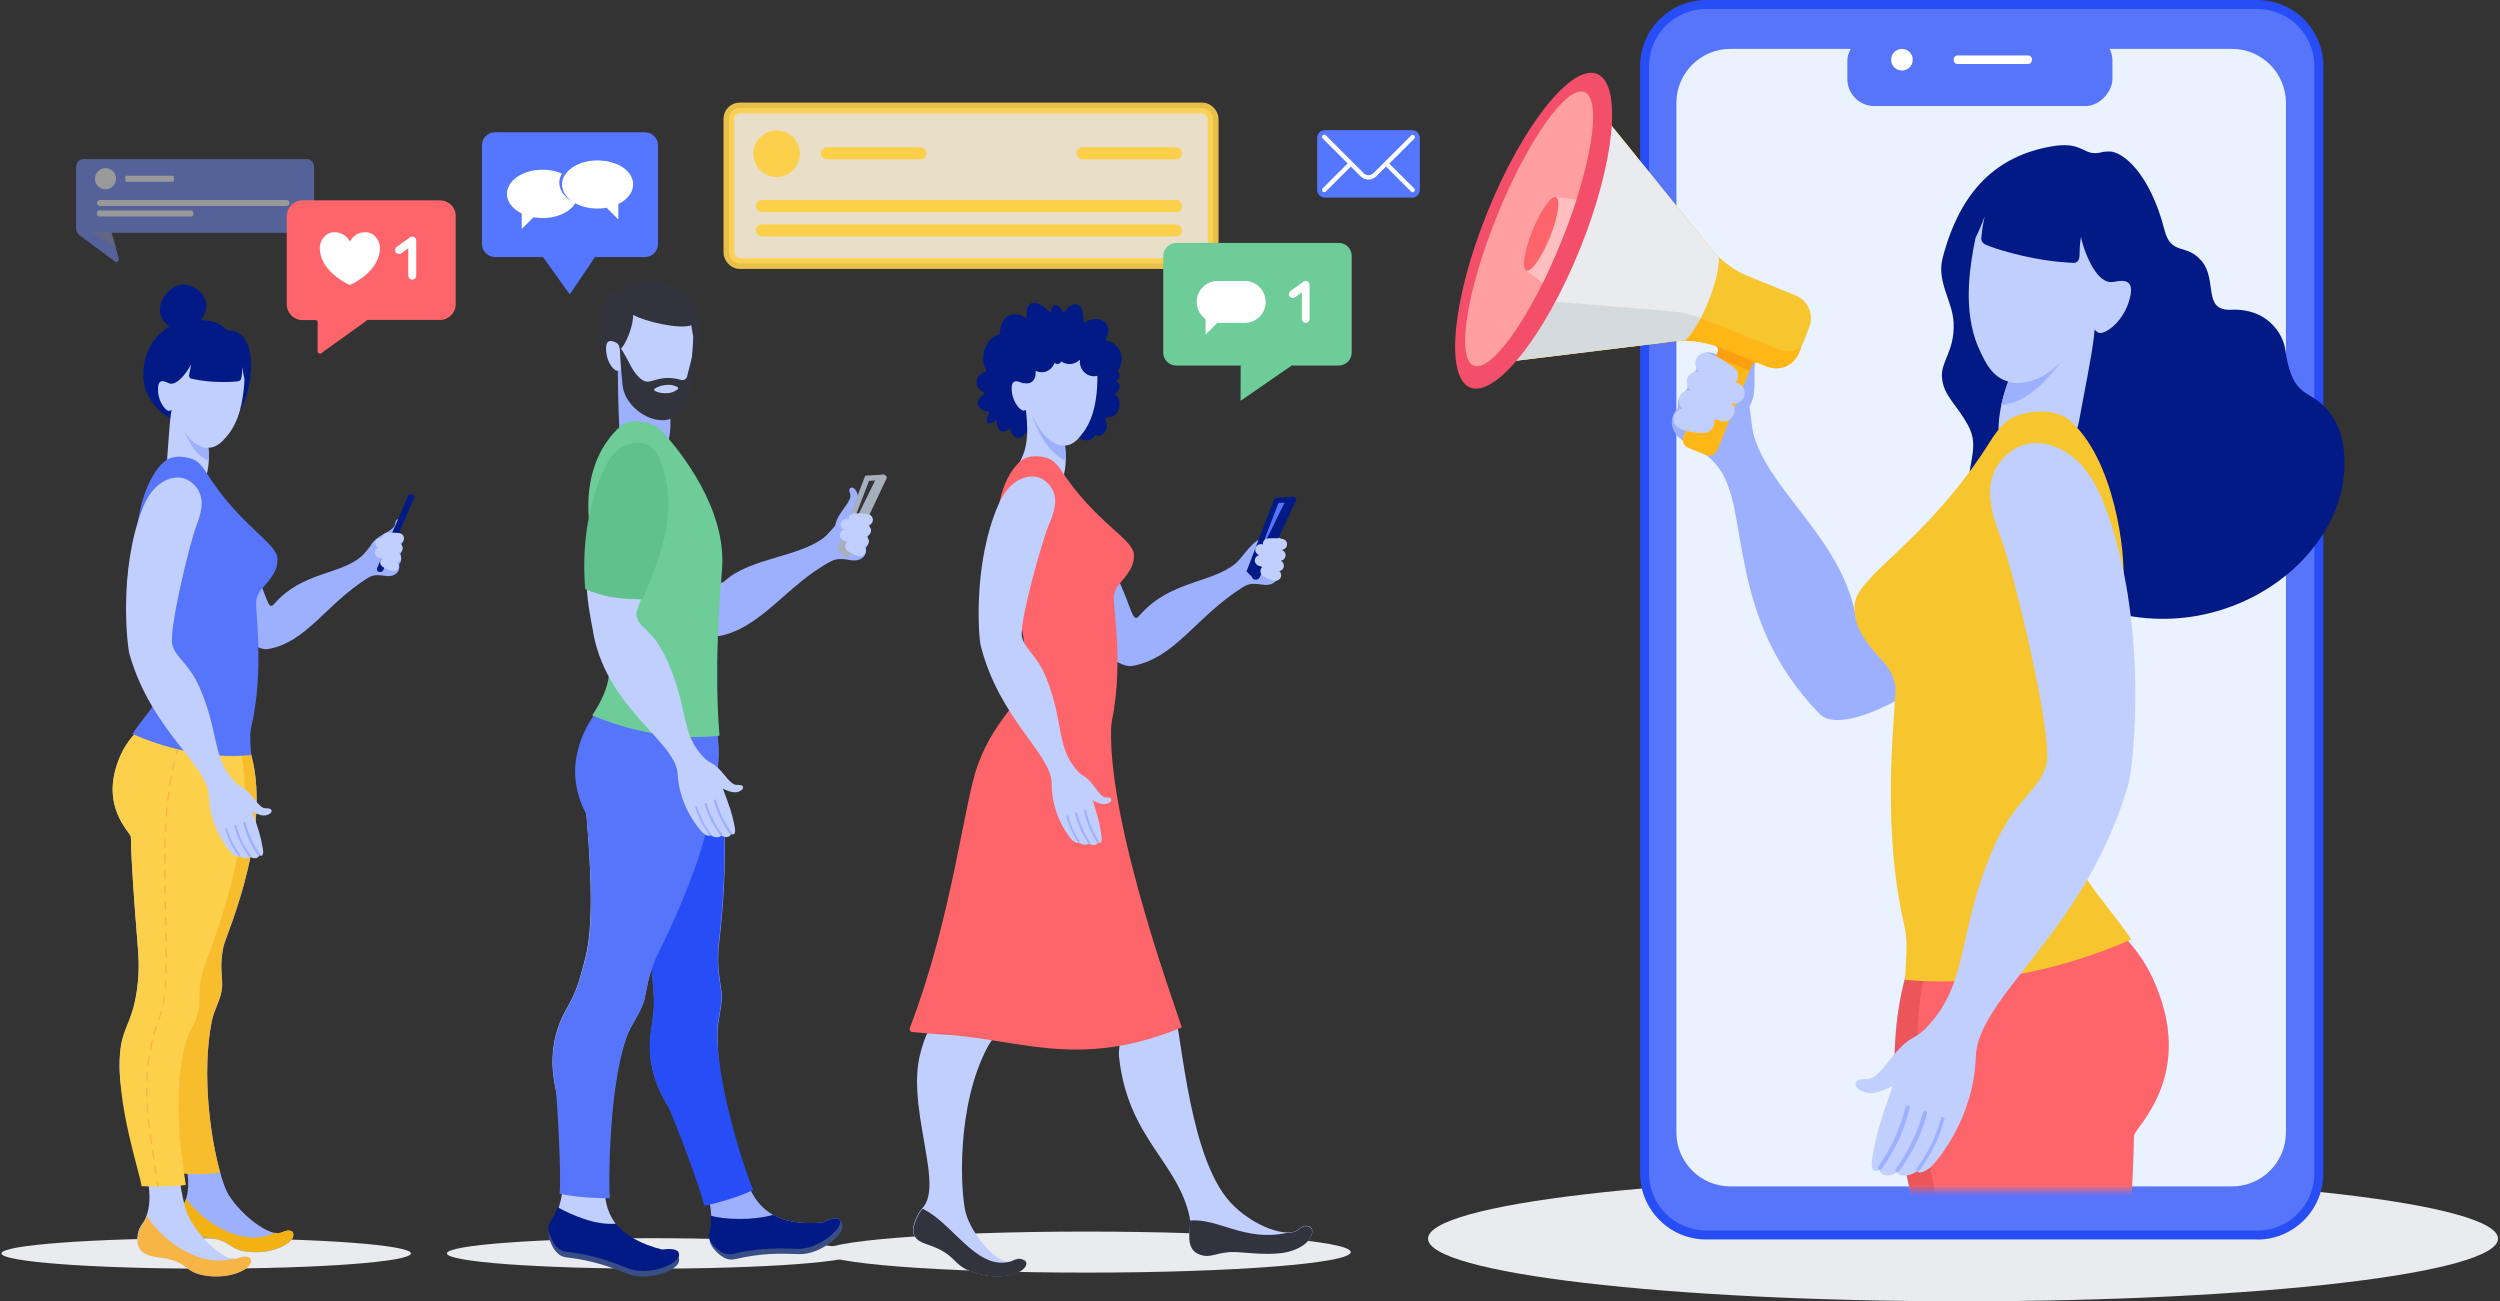 <svg width="463" height="241" viewBox="0 0 463 241" fill="none" xmlns="http://www.w3.org/2000/svg">
<rect x="0" y="0" width="463" height="241" fill="#333333" stroke="none"/>
<path d="M363.55 241C418.27 241 462.628 235.805 462.628 229.396C462.628 222.988 418.27 217.793 363.55 217.793C308.831 217.793 264.473 222.988 264.473 229.396C264.473 235.805 308.831 241 363.55 241Z" fill="#E9EBEE"/>
<path fill-rule="evenodd" clip-rule="evenodd" d="M418.044 229.569C424.788 229.569 430.281 224.079 430.281 217.339V12.231C430.281 5.491 424.788 0 418.044 0H315.985C309.241 0 303.748 5.491 303.748 12.231V217.319C303.748 224.059 309.241 229.55 315.985 229.55H418.044V229.569Z" fill="#274EF6"/>
<path fill-rule="evenodd" clip-rule="evenodd" d="M418.042 227.905C423.873 227.905 428.613 223.167 428.613 217.339V12.231C428.613 6.403 423.873 1.665 418.042 1.665H315.983C310.152 1.665 305.412 6.403 305.412 12.231V217.319C305.412 223.147 310.152 227.885 315.983 227.885H418.042V227.905Z" fill="#5675FB"/>
<path d="M320.467 9.052H413.355C418.878 9.052 423.355 13.529 423.355 19.052V209.723C423.355 215.246 418.878 219.723 413.355 219.723H320.467C314.944 219.723 310.467 215.246 310.467 209.723V19.052C310.467 13.529 314.944 9.052 320.467 9.052Z" fill="#EAF1FF"/>
<rect width="49.093" height="13.389" rx="5" transform="matrix(-1 0 0 1 391.223 6.248)" fill="#5675FB"/>
<path fill-rule="evenodd" clip-rule="evenodd" d="M362.552 11.855H375.583C375.999 11.855 376.316 11.518 376.316 11.121V11.002C376.316 10.586 375.979 10.269 375.583 10.269H362.552C362.136 10.269 361.819 10.606 361.819 11.002V11.121C361.819 11.538 362.136 11.855 362.552 11.855Z" fill="white"/>
<path fill-rule="evenodd" clip-rule="evenodd" d="M350.236 11.062C350.236 12.172 351.128 13.064 352.239 13.064C353.35 13.064 354.242 12.172 354.242 11.062C354.242 9.952 353.35 9.06 352.239 9.06C351.128 9.06 350.236 9.952 350.236 11.062Z" fill="white"/>
<mask id="mask0" mask-type="alpha" maskUnits="userSpaceOnUse" x="267" y="9" width="171" height="212">
<path d="M277.152 9.818H427.637C433.16 9.818 437.637 14.296 437.637 19.818V210.47C437.637 215.993 433.16 220.47 427.637 220.47H277.152C271.629 220.47 267.152 215.993 267.152 210.47V19.818C267.152 14.296 271.629 9.818 277.152 9.818Z" fill="#011A86"/>
</mask>
<g mask="url(#mask0)">
<path d="M371.123 86.568C357.158 94.425 344.805 120.969 343.806 114.77C341.445 100.261 328.343 91.587 324.959 81.141C323.756 77.44 324.619 70.81 320.804 67.517C316.467 63.77 313.969 65.246 314.196 68.062C314.287 69.061 313.356 68.789 312.857 69.856C312.266 71.059 312.72 71.423 312.516 71.854C312.085 72.831 311.562 72.513 311.04 73.603C310.427 74.829 311.04 75.283 310.609 75.76C308.951 77.508 309.292 80.415 312.289 81.981C314.264 83.026 316.285 84.002 318.261 86.591C324.256 94.379 319.487 114.316 337.04 132.255C342.421 137.75 369.193 122.037 383.271 98.716C389.288 88.748 384.838 78.848 371.123 86.568Z" fill="#9CB0FF"/>
<path d="M323.12 75.873C321.961 75.487 321.144 71.99 321.734 69.243C322.166 67.29 322.779 65.564 323.528 64.565C324.664 63.089 326.185 63.021 326.526 63.385C327.207 64.066 326.435 64.656 325.708 65.269C324.482 66.291 325.163 69.765 324.868 72.467C324.732 74.102 323.869 76.1 323.12 75.873Z" fill="#9CB0FF"/>
<path fill-rule="evenodd" clip-rule="evenodd" d="M334.138 63.027L335.083 60.541C335.584 59.285 335.44 57.932 334.87 56.825C334.381 55.888 333.551 55.113 332.49 54.7L324.226 51.343C320.986 50.102 318.157 47.913 316.127 45.092L293.435 17.03L283.604 42.557L272.906 67.732L308.734 63.351C312.149 62.738 315.685 63.141 318.895 64.493L327.159 67.85C328.22 68.291 329.344 68.312 330.335 67.992C331.523 67.592 332.552 66.711 333.08 65.483L334.138 63.027Z" fill="#F7C52E"/>
<path fill-rule="evenodd" clip-rule="evenodd" d="M293.435 17.029L284.254 40.797L284.695 39.764L293.435 17.029ZM318.123 65.182L311.761 80.872C311.437 81.682 311.842 82.618 312.652 82.942L315.974 84.296C316.784 84.62 317.719 84.216 318.043 83.406L324.405 67.687C324.582 67.24 325.093 67.025 325.567 67.202L327.187 67.85C328.248 68.291 329.372 68.312 330.363 67.993C331.551 67.592 332.58 66.711 333.108 65.483L333.608 64.311C333.238 64.557 332.812 64.746 332.36 64.879C331.371 65.142 330.275 65.094 329.214 64.653L316.036 59.321C313.719 58.379 311.618 57.891 309.119 57.676L278.283 55.117L272.905 67.788L308.733 63.407C311.696 62.87 314.73 63.095 317.581 64.047C317.833 64.136 317.999 64.279 318.107 64.506C318.216 64.705 318.211 64.958 318.123 65.182Z" fill="#FFB717"/>
<path fill-rule="evenodd" clip-rule="evenodd" d="M317.694 64.049L325.345 67.142C324.951 67.106 324.582 67.325 324.435 67.688L324.052 68.637L317.77 66.104L318.152 65.182C318.24 64.959 318.246 64.678 318.137 64.479C318 64.28 317.89 64.137 317.694 64.049Z" fill="#FA9F0D"/>
<path fill-rule="evenodd" clip-rule="evenodd" d="M318.357 47.663C317.555 46.889 316.811 46.032 316.125 45.119L293.433 17.057L283.601 42.585L272.904 67.76L308.732 63.379C309.861 63.175 310.988 63.083 312.084 63.102C313.488 61.694 315.083 59.051 316.379 55.868C317.703 52.658 318.376 49.661 318.357 47.663Z" fill="#E9EBEE"/>
<path opacity="0.3" fill-rule="evenodd" clip-rule="evenodd" d="M293.433 17.03L284.252 40.797L284.693 39.765L293.433 17.03ZM312.112 63.075C313.03 62.136 314.041 60.664 315.002 58.881C313.073 58.199 311.252 57.8 309.118 57.62L278.283 55.061L272.904 67.732L308.732 63.351C309.861 63.175 310.987 63.083 312.112 63.075Z" fill="#A6B0BC"/>
<path d="M272.27 71.765C267.548 69.853 268.984 55.303 275.477 39.266C281.969 23.229 291.061 11.778 295.782 13.69C300.504 15.601 299.069 30.152 292.576 46.189C286.083 62.226 276.992 73.676 272.27 71.765Z" fill="#F34E6A"/>
<path d="M272.932 67.717C269.65 66.388 271.582 53.968 277.247 39.975C282.912 25.982 290.165 15.716 293.448 17.045C296.73 18.374 294.798 30.794 289.133 44.787C283.468 58.78 276.215 69.046 272.932 67.717Z" fill="#FF9FA2"/>
<path fill-rule="evenodd" clip-rule="evenodd" d="M285.702 52.383C286.87 50.014 288.014 47.475 289.103 44.795C290.193 42.115 291.141 39.488 291.946 36.972L288.186 36.509L285.446 43.322L282.706 50.135L285.702 52.383Z" fill="#FFBFC1"/>
<path fill-rule="evenodd" clip-rule="evenodd" d="M288.185 36.51C287.292 36.156 285.357 38.905 283.826 42.674C282.295 46.443 281.784 49.753 282.678 50.106C283.571 50.46 285.506 47.711 287.037 43.942C288.569 40.173 289.051 36.863 288.185 36.51Z" fill="#FD656A"/>
<path d="M311.292 79.461C312.609 79.937 313.563 80.142 315.379 80.187C316.356 80.21 317.241 79.574 317.445 78.62C317.491 78.393 317.491 78.189 317.468 77.985C317.445 77.803 317.627 77.644 317.809 77.689C318.104 77.78 318.376 77.848 318.649 77.939C319.648 78.234 320.738 77.758 321.101 76.781C321.396 76.009 321.169 75.192 320.624 74.669C320.647 74.669 320.738 74.692 320.761 74.692C321.782 74.919 322.782 74.283 323.054 73.262C323.327 72.217 322.691 71.15 321.646 70.877C321.601 70.855 321.533 70.855 321.487 70.832C321.533 70.764 321.578 70.718 321.624 70.65C322.191 69.719 321.896 68.538 320.965 67.971C320.738 67.835 318.604 66.154 316.583 65.45C315.947 65.223 315.288 65.337 314.789 65.7C314.471 65.927 314.221 66.245 314.085 66.631C313.79 67.471 314.085 68.357 314.766 68.856C314.789 68.856 314.766 68.879 314.766 68.879C314.198 68.743 313.631 68.879 313.177 69.197C312.813 69.447 312.541 69.833 312.427 70.287C312.246 71.036 312.495 71.786 313.04 72.263V72.285C312.563 72.24 312.109 72.376 311.723 72.648C311.383 72.898 311.11 73.239 310.997 73.693C310.792 74.42 311.019 75.169 311.519 75.646V75.668C311.246 75.714 310.997 75.828 310.77 75.986C310.429 76.236 310.157 76.577 310.043 77.008C309.725 78.03 310.315 79.097 311.292 79.461Z" fill="#C1CFFF"/>
<path d="M390.447 184.707C394.874 195.947 391.991 207.891 386.427 242.043C385.814 245.835 384.861 251.398 385.36 258.846C386.087 269.79 389.107 271.948 389.47 279.918C389.856 288.319 387.699 297.652 382.113 309.414C375.642 323.016 373.439 332.371 376.118 339.047C376.732 340.591 378.185 341.613 378.23 345.405C378.298 351.763 372.281 351.558 369.102 351.808C359.633 352.512 361.223 355.873 354.297 356.758C345.055 357.939 336.79 353.398 337.993 350.196C338.584 348.606 340.968 349.447 341.854 349.878C346.1 351.944 356.5 343.656 360.814 336.526C364.674 330.168 371.373 299.741 366.695 275.444C365.832 270.994 363.176 267.406 363.017 262.933C362.88 259.232 363.993 255.803 362.54 248.855C361.745 245.108 342.944 203.849 354.706 175.488C356.659 170.765 359.27 164.498 364.583 163.181C373.348 161.001 385.247 171.447 390.447 184.707Z" fill="#C1CFFF"/>
<path d="M398.618 181.052C407.042 199.172 395.257 208.777 395.212 210.366C395.008 220.471 394.077 232.914 392.828 248.105C392.51 251.943 392.01 257.552 393.123 264.931C394.735 275.785 397.891 277.693 398.89 285.617C399.958 293.973 398.55 303.442 393.918 315.613C388.559 329.692 387.106 339.183 390.307 345.632C391.034 347.108 392.578 348.016 392.918 351.808C393.486 358.143 387.492 358.416 384.335 358.915C374.957 360.369 376.819 363.593 369.962 365.046C360.834 366.976 351.978 362.889 352.932 359.597C353.408 357.984 356.292 358.552 356.996 358.938C361.583 361.459 371.097 351.785 374.844 344.36C378.182 337.707 382.428 306.848 375.82 283.006C374.617 278.624 371.665 275.286 371.143 270.835C370.711 267.157 371.551 263.637 369.553 256.848C368.463 253.169 348.095 205.212 357.564 175.988C359.131 171.129 361.22 164.68 366.419 162.932C374.98 160.002 392.601 168.109 398.618 181.052Z" fill="#C1CFFF"/>
<path d="M366.718 275.467C365.855 271.017 363.198 267.429 363.039 262.956C362.903 259.254 364.016 255.826 362.562 248.877C361.768 245.131 342.966 203.872 354.729 175.511C356.681 170.788 359.293 164.521 364.606 163.204C373.348 161.024 385.224 171.446 390.447 184.707C394.874 195.947 391.991 207.891 386.427 242.042C385.814 245.835 384.861 251.398 385.36 258.846C386.087 269.79 389.107 271.948 389.47 279.918C389.856 288.319 377.663 323.81 376.913 329.169C373.076 329.487 367.535 329.351 363.72 328.783C367.149 316.612 370.305 294.2 366.718 275.467Z" fill="#EC555A"/>
<path d="M375.843 282.961C374.639 278.578 371.687 275.24 371.165 270.79C370.734 267.111 371.574 263.592 369.576 256.802C368.486 253.124 348.118 205.167 357.586 175.943C359.153 171.083 361.242 164.635 366.442 162.886C374.98 160.002 392.623 168.109 398.618 181.052C407.042 199.172 395.257 208.777 395.212 210.366C395.008 220.471 394.077 232.914 392.828 248.105C392.51 251.943 392.01 257.552 393.123 264.931C394.735 275.785 398.118 277.67 398.89 285.617C400.73 304.101 392.056 328.715 391.443 333.711C387.696 333.983 379.499 333.824 375.82 333.257C377.864 320.382 380.52 299.9 375.843 282.961Z" fill="#FD656A"/>
<path d="M364.877 91.359C363.855 86.318 366.898 83.185 364.491 78.78C362.288 74.76 359.972 73.353 359.654 69.947C359.382 66.949 362.039 65.042 361.812 59.774C361.63 55.755 358.633 52.167 359.768 47.807C363.038 35.228 369.85 28.847 380.023 27.099C384.995 26.236 385.745 28.234 387.675 28.347C389.173 28.438 388.765 28.075 390.649 28.052C393.056 28.029 398.143 31.98 400.868 42.607C402.094 47.421 404.932 44.969 407.748 48.352C410.745 51.917 407.816 57.617 413.243 57.367C419.964 57.049 422.825 61.931 423.211 64.633C424.369 72.762 426.844 72.285 429.546 74.465C435.677 79.37 434.292 88.43 433.475 91.541C428.048 112.159 395.191 126.555 370.849 100.715C369.555 99.329 365.944 96.627 364.877 91.359Z" fill="#011A86"/>
<path d="M367.578 40.019C367.192 41.676 367.033 43.039 366.942 43.97C366.874 44.651 367.169 45.128 368.032 45.423C368.032 45.423 370.098 46.354 374.89 47.444C379.772 48.557 383.791 48.67 383.791 48.67C384.653 48.852 385.153 48.125 385.13 47.24C385.13 46.422 385.176 45.309 385.38 43.902C386.334 47.921 388.627 52.508 391.125 52.235C391.92 52.281 396.098 50.555 394.168 56.163C392.873 59.956 389.535 62.203 388.536 61.568C387.424 60.841 387.651 60.114 387.197 60.637C384.063 64.134 380.18 70.446 374.004 70.878C373.141 70.946 372.187 70.719 372.006 70.673C368.963 69.969 367.623 66.904 366.874 65.382C363.581 58.843 364.603 50.895 365.466 46.104C365.602 45.355 365.739 44.651 365.875 44.015C366.443 42.925 367.01 41.586 367.578 40.019Z" fill="#C1CFFF"/>
<path d="M386.22 56.617C389.717 56.118 387.287 65.541 385.017 78.121C384.108 83.162 376.842 86.477 373.55 85.887C367.396 84.774 370.325 69.969 376.138 62.953C379.794 58.57 382.86 57.094 386.22 56.617Z" fill="#C1CFFF"/>
<path d="M374.006 70.945C377.254 70.719 379.819 68.925 381.977 66.767C379.184 70.128 375.755 74.556 370.6 75.01C370.964 73.579 371.441 72.126 372.008 70.719C372.031 70.719 372.031 70.719 372.054 70.741C372.235 70.787 373.166 71.014 374.006 70.945Z" fill="#9CB0FF"/>
<path d="M382.998 151.919C383.157 161.251 388.788 165.225 394.715 173.99C383.884 178.713 369.124 182.937 352.82 181.461C353.025 177.691 353.116 175.148 353.07 174.262C353.048 173.854 352.889 172.242 352.662 171.333C347.939 150.806 351.504 129.235 350.981 126.805C350.073 122.627 347.734 122.332 344.828 117.495C343.897 115.928 343.488 114.498 343.443 112.363C343.374 106.641 356.726 100.851 368.988 81.118C369.374 80.505 370.714 78.666 371.872 77.849C374.392 76.078 380.273 75.305 383.225 77.803C391.559 84.842 393.807 102.645 393.193 108.299C392.035 118.994 382.68 133.39 382.998 151.919Z" fill="#F7C52E"/>
<path d="M345.848 199.83C347.801 199.785 349.754 196.242 351.979 193.994C353.955 191.996 354.84 192.246 356.453 190.634C364.922 182.141 362.22 172.968 369.259 156.868C373.12 148.058 377.752 146.332 379.001 141.609C380.34 136.455 372.847 105.437 370.417 99.193C369.168 95.991 366.989 89.996 370.349 85.659C374.823 79.892 380.976 81.981 384.564 85.205C387.357 87.703 389.06 91.722 389.605 93.13C398.211 115.224 395.032 142.291 394.192 145.152C386.267 172.627 366.285 184.412 365.921 195.72C365.535 207.528 358.292 215.452 357.747 215.975C357.134 216.588 355.499 217.61 355.113 216.928C355.09 216.906 355.022 216.928 354.999 216.951C354.046 217.632 352.184 218.155 351.366 217.155C351.344 217.133 351.298 217.133 351.253 217.155C350.254 217.905 348.505 217.973 348.051 216.724C348.028 216.679 347.96 216.679 347.937 216.701C346.825 217.201 346.439 216.247 346.734 214.476C347.551 209.594 348.437 207.096 350.549 201.124C349.686 201.601 348.165 202.169 347.461 202.328C345.258 202.827 343.759 201.578 343.669 200.988C343.532 199.807 344.713 199.853 345.848 199.83Z" fill="#C1CFFF"/>
<path d="M354.932 216.587C354.91 216.497 354.932 216.406 355 216.315C355.477 215.679 355.931 214.998 356.363 214.317C358.179 211.365 358.974 208.935 359.474 207.141C359.519 206.96 359.701 206.869 359.882 206.914C360.064 206.96 360.155 207.141 360.11 207.323C359.587 209.162 358.77 211.637 356.908 214.657C356.476 215.361 356.022 216.042 355.523 216.724C355.409 216.883 355.205 216.905 355.046 216.792C354.978 216.724 354.932 216.656 354.932 216.587Z" fill="#9CB0FF"/>
<path d="M347.802 216.36C347.779 216.247 347.802 216.133 347.87 216.043C348.415 215.248 348.937 214.43 349.414 213.613C351.48 210.048 352.366 207.141 352.911 205.007C352.956 204.803 353.183 204.666 353.387 204.712C353.592 204.757 353.728 204.984 353.683 205.189C353.138 207.369 352.229 210.366 350.118 213.999C349.618 214.839 349.096 215.679 348.528 216.474C348.392 216.656 348.142 216.701 347.983 216.565C347.87 216.542 347.824 216.451 347.802 216.36Z" fill="#9CB0FF"/>
<path d="M351.026 216.814C351.003 216.701 351.026 216.587 351.094 216.497C351.639 215.77 352.162 214.998 352.616 214.203C354.659 210.843 355.568 208.072 356.135 206.051C356.181 205.847 356.408 205.733 356.612 205.779C356.816 205.824 356.93 206.051 356.885 206.256C356.317 208.345 355.386 211.16 353.274 214.589C352.797 215.384 352.252 216.179 351.707 216.928C351.594 217.087 351.344 217.132 351.185 217.019C351.117 216.996 351.049 216.905 351.026 216.814Z" fill="#9CB0FF"/>
</g>
<rect opacity="0.9" x="134.996" y="20" width="89.678" height="28.81" rx="2" fill="#FDF1D8" stroke="#FCD04A" stroke-width="2"/>
<path d="M143.833 32.781C146.213 32.781 148.142 30.852 148.142 28.474C148.142 26.095 146.213 24.166 143.833 24.166C141.453 24.166 139.523 26.095 139.523 28.474C139.523 30.852 141.453 32.781 143.833 32.781Z" fill="#FCD04A"/>
<rect x="152.031" y="27.266" width="19.538" height="2.254" rx="1.127" fill="#FCD04A"/>
<rect x="140.008" y="37.035" width="78.903" height="2.254" rx="1.127" fill="#FCD04A"/>
<rect x="140.008" y="41.544" width="78.903" height="2.254" rx="1.127" fill="#FCD04A"/>
<rect x="199.375" y="27.266" width="19.538" height="2.254" rx="1.127" fill="#FCD04A"/>
<g opacity="0.5">
<path d="M56.842 29.474H15.411C15.064 29.474 14.731 29.625 14.485 29.893C14.239 30.162 14.102 30.526 14.102 30.906V42.338C14.101 42.572 14.154 42.804 14.254 43.011C14.354 43.218 14.5 43.395 14.678 43.527L21.303 48.426C21.378 48.487 21.468 48.519 21.561 48.52C21.655 48.52 21.745 48.487 21.821 48.427C21.896 48.367 21.951 48.282 21.979 48.184C22.007 48.087 22.005 47.983 21.975 47.886L20.666 43.111H56.86C57.207 43.111 57.54 42.96 57.786 42.692C58.031 42.423 58.169 42.059 58.169 41.679V30.906C58.169 30.716 58.135 30.529 58.068 30.354C58.001 30.178 57.903 30.02 57.779 29.886C57.656 29.753 57.51 29.648 57.349 29.577C57.188 29.506 57.016 29.471 56.842 29.474Z" fill="#7792FF"/>
<g style="mix-blend-mode:multiply" opacity="0.22">
<path d="M21.063 44.045L20.503 42.957H17.102L21.623 46.072L21.063 44.045Z" fill="#E6B851"/>
</g>
<path d="M53.087 38.156H18.506C18.433 38.156 18.361 38.142 18.294 38.114C18.226 38.086 18.165 38.044 18.114 37.993C18.062 37.941 18.022 37.879 17.994 37.812C17.966 37.744 17.953 37.672 17.953 37.599C17.953 37.452 18.011 37.311 18.115 37.208C18.219 37.104 18.36 37.046 18.506 37.046H53.087C53.232 37.049 53.369 37.109 53.47 37.212C53.571 37.316 53.628 37.454 53.628 37.599C53.629 37.744 53.573 37.884 53.472 37.988C53.371 38.092 53.233 38.153 53.087 38.156Z" fill="white"/>
<path d="M35.405 38.984H18.345C18.129 38.984 17.953 39.16 17.953 39.376V39.703C17.953 39.919 18.129 40.094 18.345 40.094H35.405C35.621 40.094 35.797 39.919 35.797 39.703V39.376C35.797 39.16 35.621 38.984 35.405 38.984Z" fill="white"/>
<path d="M32.081 33.662H23.323C23.245 33.662 23.184 33.414 23.184 33.109C23.184 32.8 23.245 32.552 23.323 32.552H32.081C32.16 32.552 32.225 32.8 32.225 33.109C32.225 33.414 32.16 33.662 32.081 33.662Z" fill="white"/>
<path d="M19.543 35.06C20.626 35.06 21.504 34.183 21.504 33.1C21.504 32.018 20.626 31.141 19.543 31.141C18.46 31.141 17.582 32.018 17.582 33.1C17.582 34.183 18.46 35.06 19.543 35.06Z" fill="white"/>
</g>
<path d="M120.684 234.952C141.626 234.952 158.603 233.69 158.603 232.133C158.603 230.577 141.626 229.315 120.684 229.315C99.742 229.315 82.766 230.577 82.766 232.133C82.766 233.69 99.742 234.952 120.684 234.952Z" fill="#E9EBEE"/>
<path d="M38.184 234.952C59.126 234.952 76.103 233.69 76.103 232.133C76.103 230.577 59.126 229.315 38.184 229.315C17.242 229.315 0.266 230.577 0.266 232.133C0.266 233.69 17.242 234.952 38.184 234.952Z" fill="#E9EBEE"/>
<path d="M201.197 235.687C228.241 235.687 250.164 233.986 250.164 231.888C250.164 229.79 228.241 228.089 201.197 228.089C174.154 228.089 152.23 229.79 152.23 231.888C152.23 233.986 174.154 235.687 201.197 235.687Z" fill="#E9EBEE"/>
<path d="M37.805 91.516C50.217 106.102 48.826 114.08 50.782 111.841C55.891 105.95 62.825 106.471 66.825 103.146C68.238 101.972 69.586 99.102 71.933 98.733C74.629 98.32 75.237 99.559 74.433 100.624C74.151 100.993 74.585 101.124 74.52 101.689C74.455 102.32 74.194 102.341 74.151 102.58C74.085 103.08 74.368 103.08 74.303 103.646C74.238 104.298 73.868 104.319 73.933 104.624C74.151 105.732 73.281 106.819 71.694 106.689C70.651 106.602 69.433 106.211 68.151 107.015C60.195 112.015 56.825 118.949 49.608 120.21C46.022 120.84 34.609 109.971 30.544 93.733C29.175 88.385 32.979 85.842 37.805 91.516Z" fill="#9CB0FF"/>
<path d="M68.635 101.598C69.18 102.063 71.152 101.416 72.355 100.315C73.208 99.525 73.887 98.697 74.148 98.026C74.553 97.014 74.134 96.247 73.852 96.18C73.307 96.055 73.25 96.609 73.154 97.144C73.01 98.068 71.087 98.763 69.816 99.709C69.049 100.274 68.294 101.307 68.635 101.598Z" fill="#9CB0FF"/>
<path d="M76.151 91.974C74.325 96.217 72.217 101.182 70.391 105.424L76.151 91.974Z" fill="#011A86"/>
<path d="M70.215 105.912C70.519 106.002 70.867 105.858 70.976 105.605C71.889 103.493 72.889 101.146 73.845 98.889C74.802 96.614 75.802 94.267 76.737 92.155C76.845 91.884 76.693 91.595 76.367 91.505C76.063 91.415 75.693 91.541 75.584 91.812C74.671 93.942 73.671 96.289 72.693 98.546C71.737 100.803 70.737 103.131 69.824 105.262C69.715 105.533 69.867 105.821 70.193 105.912C70.193 105.894 70.215 105.894 70.215 105.912Z" fill="#011A86"/>
<path d="M72.717 105.732C72.065 105.601 71.63 105.427 70.891 104.993C70.5 104.754 70.304 104.275 70.456 103.841C70.5 103.732 70.543 103.645 70.608 103.58C70.674 103.514 70.63 103.406 70.543 103.384C70.413 103.341 70.282 103.297 70.152 103.275C69.674 103.145 69.369 102.667 69.456 102.188C69.543 101.797 69.826 101.536 70.174 101.471C70.174 101.471 70.13 101.449 70.108 101.449C69.652 101.275 69.391 100.775 69.543 100.297C69.695 99.819 70.217 99.536 70.695 99.689C70.717 99.689 70.739 99.71 70.76 99.71C70.76 99.667 70.76 99.645 70.76 99.602C70.76 99.102 71.195 98.689 71.695 98.689C71.826 98.689 73.108 98.558 74.086 98.775C74.391 98.841 74.63 99.058 74.739 99.341C74.804 99.515 74.826 99.689 74.782 99.884C74.695 100.297 74.347 100.58 73.934 100.602C73.934 100.602 73.934 100.602 73.934 100.623C74.195 100.71 74.391 100.906 74.499 101.145C74.586 101.341 74.586 101.558 74.521 101.775C74.412 102.123 74.108 102.362 73.782 102.406C73.782 102.406 73.782 102.406 73.782 102.428C73.978 102.536 74.13 102.71 74.217 102.906C74.282 103.08 74.304 103.297 74.239 103.514C74.152 103.862 73.869 104.101 73.543 104.167C73.543 104.167 73.543 104.167 73.543 104.188C73.63 104.275 73.717 104.384 73.76 104.514C73.826 104.688 73.847 104.906 73.782 105.123C73.695 105.558 73.195 105.819 72.717 105.732Z" fill="#C1CFFF"/>
<path d="M31.478 53.713C34.717 50.691 40.76 55.148 37.021 59.56C33.282 63.973 26.261 58.582 31.478 53.713Z" fill="#011A86"/>
<path d="M46.24 70.647C47.262 64.213 45.132 61.952 43.588 61.408C42.545 61.039 42.74 61.343 42.175 61.169C41.306 60.908 41.154 59.648 38.219 59.343C27.219 58.234 25.133 68.669 27.306 72.995C29.806 78.016 34.11 78.777 37.893 78.603C41.393 78.473 45.045 78.342 46.24 70.647Z" fill="#011A86"/>
<path d="M26.74 141.535C24.414 147.426 25.936 153.708 28.849 171.62C29.175 173.62 29.675 176.533 29.414 180.446C29.023 186.185 27.457 187.315 27.262 191.511C27.066 195.923 28.197 200.814 31.131 206.988C34.522 214.118 35.675 219.031 34.283 222.531C33.957 223.335 33.196 223.879 33.175 225.878C33.131 229.204 36.283 229.117 37.957 229.226C42.913 229.596 42.087 231.356 45.718 231.835C50.565 232.465 54.913 230.074 54.282 228.4C53.978 227.574 52.717 228.009 52.261 228.226C50.043 229.313 44.587 224.965 42.305 221.227C40.283 217.901 36.761 201.923 39.218 189.185C39.674 186.837 41.066 184.967 41.153 182.62C41.218 180.685 40.631 178.881 41.413 175.229C41.826 173.272 51.696 151.621 45.522 136.731C44.5 134.253 43.131 130.97 40.348 130.274C35.718 129.101 29.479 134.579 26.74 141.535Z" fill="#9CB0FF"/>
<path d="M54.28 228.357C53.976 227.531 52.715 227.965 52.258 228.183C51.91 228.357 51.476 228.4 50.998 228.313C50.454 228.552 49.845 228.77 49.172 228.944C43.454 230.335 37.172 225.726 34.455 222.009C34.411 222.183 34.346 222.335 34.281 222.487C33.955 223.292 33.194 223.835 33.172 225.835C33.129 229.161 36.281 229.074 37.955 229.183C42.911 229.552 42.085 231.313 45.715 231.791C50.563 232.422 54.91 230.03 54.28 228.357Z" fill="#F1B212"/>
<path d="M22.457 139.622C18.044 149.143 24.217 154.165 24.239 154.991C24.348 160.295 24.848 166.816 25.478 174.794C25.652 176.816 25.913 179.75 25.326 183.62C24.478 189.315 22.826 190.315 22.305 194.467C21.739 198.836 22.478 203.814 24.913 210.205C27.717 217.596 28.478 222.574 26.804 225.944C26.413 226.726 25.609 227.205 25.435 229.183C25.13 232.509 28.282 232.661 29.934 232.9C34.847 233.661 33.891 235.356 37.478 236.117C42.26 237.117 46.912 234.987 46.412 233.269C46.173 232.422 44.651 232.726 44.282 232.922C41.869 234.248 36.869 229.161 34.913 225.27C33.152 221.792 30.934 205.575 34.391 193.076C35.021 190.772 36.565 189.011 36.847 186.685C37.065 184.75 36.63 182.924 37.695 179.337C38.26 177.403 48.955 152.252 43.977 136.905C43.151 134.361 42.064 130.97 39.325 130.057C34.869 128.579 25.609 132.84 22.457 139.622Z" fill="#C1CFFF"/>
<path d="M46.456 233.313C46.217 232.465 44.696 232.769 44.326 232.965C43.935 233.182 43.478 233.226 42.978 233.139C42.87 233.161 42.783 233.204 42.674 233.226C36.348 234.747 29.327 228.965 27.218 225.139C27.11 225.422 27.001 225.704 26.87 225.987C26.479 226.77 25.675 227.248 25.501 229.226C25.197 232.552 28.349 232.704 30.001 232.943C34.914 233.704 33.957 235.4 37.544 236.16C42.304 237.16 46.956 235.03 46.456 233.313Z" fill="#F6B545"/>
<path d="M39.194 189.163C39.65 186.815 41.042 184.946 41.129 182.598C41.194 180.663 40.607 178.859 41.389 175.207C41.802 173.251 51.672 151.6 45.498 136.709C44.476 134.231 43.107 130.948 40.324 130.253C35.737 129.101 29.499 134.579 26.76 141.535C24.434 147.426 25.955 153.708 28.868 171.62C29.194 173.62 29.694 176.533 29.433 180.446C29.042 186.185 27.477 187.315 27.281 191.511C27.086 195.924 33.477 214.553 33.868 217.357C35.89 217.531 38.781 217.444 40.781 217.162C38.977 210.749 37.303 198.989 39.194 189.163Z" fill="#F7BD2D"/>
<path d="M34.413 193.097C35.043 190.793 36.586 189.032 36.869 186.706C37.086 184.772 36.652 182.946 37.717 179.359C38.282 177.424 48.977 152.273 43.999 136.926C43.173 134.383 42.086 130.992 39.347 130.079C34.869 128.557 25.609 132.818 22.457 139.6C18.044 149.121 24.217 154.143 24.239 154.969C24.348 160.273 24.848 166.794 25.478 174.772C25.652 176.794 25.913 179.729 25.326 183.598C24.478 189.293 22.718 190.272 22.305 194.445C21.348 204.14 25.891 217.053 26.217 219.683C28.174 219.814 32.5 219.748 34.413 219.444C33.347 212.749 31.956 201.988 34.413 193.097Z" fill="#FCD04A"/>
<path d="M44.912 67.951C44.891 68.843 44.782 69.56 44.695 70.038C44.63 70.386 44.412 70.603 43.956 70.625C43.956 70.625 42.782 70.821 40.217 70.734C37.587 70.647 35.543 70.147 35.543 70.147C35.087 70.125 34.934 69.69 35.043 69.255C35.152 68.843 35.282 68.277 35.369 67.538C34.347 69.451 32.565 71.473 31.348 70.995C30.935 70.908 29.043 69.473 29.282 72.581C29.435 74.668 30.826 76.277 31.413 76.081C32.087 75.864 32.043 75.473 32.217 75.799C33.348 77.994 34.456 81.711 37.543 82.755C37.978 82.907 38.499 82.907 38.586 82.907C40.217 82.951 41.304 81.581 41.912 80.907C44.456 78.038 44.999 73.864 45.217 71.321C45.238 70.929 45.282 70.56 45.282 70.19C45.108 69.582 44.999 68.821 44.912 67.951Z" fill="#C1CFFF"/>
<path d="M33.238 73.886C31.521 73.169 31.499 78.277 30.956 84.951C30.738 87.625 33.977 90.277 35.738 90.429C39.02 90.69 39.499 82.777 37.499 78.451C36.238 75.734 34.869 74.582 33.238 73.886Z" fill="#C1CFFF"/>
<path d="M37.498 82.799C35.889 82.255 34.824 80.994 34.02 79.625C34.998 81.712 36.128 84.407 38.672 85.342C38.672 84.559 38.628 83.755 38.519 82.972H38.498C38.432 82.951 37.911 82.929 37.498 82.799Z" fill="#9CB0FF"/>
<path d="M32.65 139.731H32.628C32.563 139.709 32.519 139.644 32.541 139.578C32.606 139.339 32.671 139.1 32.736 138.861C32.758 138.796 32.823 138.752 32.889 138.774C32.954 138.796 32.997 138.861 32.976 138.926C32.91 139.165 32.845 139.404 32.78 139.644C32.736 139.709 32.693 139.731 32.65 139.731Z" fill="#F6B545"/>
<path d="M28.911 217.553C28.846 217.553 28.802 217.509 28.78 217.444C28.693 216.966 28.628 216.488 28.563 216.009C28.563 215.944 28.606 215.879 28.672 215.879C28.737 215.879 28.802 215.923 28.802 215.988C28.867 216.466 28.954 216.944 29.019 217.422C29.041 217.488 28.998 217.553 28.911 217.553C28.933 217.553 28.933 217.553 28.911 217.553ZM28.476 214.683C28.411 214.683 28.367 214.64 28.346 214.575C28.28 214.097 28.193 213.618 28.128 213.14C28.128 213.075 28.172 213.01 28.237 213.01C28.302 213.01 28.367 213.053 28.367 213.118C28.433 213.597 28.52 214.075 28.585 214.553C28.606 214.618 28.563 214.662 28.476 214.683ZM28.041 211.814C27.976 211.814 27.933 211.771 27.911 211.705C27.846 211.227 27.78 210.727 27.715 210.271C27.715 210.205 27.759 210.14 27.824 210.14C27.889 210.14 27.954 210.184 27.954 210.249C28.02 210.727 28.085 211.205 28.15 211.684C28.172 211.727 28.128 211.792 28.041 211.814ZM27.65 208.923C27.585 208.923 27.541 208.879 27.52 208.814C27.454 208.314 27.411 207.836 27.346 207.358C27.346 207.292 27.389 207.227 27.454 207.227C27.52 207.227 27.585 207.271 27.585 207.336C27.628 207.792 27.693 208.271 27.759 208.771C27.78 208.858 27.737 208.923 27.65 208.923C27.672 208.923 27.672 208.923 27.65 208.923ZM27.346 206.032C27.28 206.032 27.237 205.988 27.215 205.923C27.172 205.423 27.128 204.945 27.107 204.467C27.107 204.401 27.15 204.336 27.215 204.336C27.28 204.336 27.346 204.38 27.346 204.445C27.367 204.901 27.411 205.401 27.454 205.901C27.476 205.966 27.433 206.032 27.346 206.032C27.367 206.032 27.367 206.032 27.346 206.032ZM27.172 203.141C27.107 203.141 27.041 203.097 27.041 203.032C27.02 202.532 27.02 202.054 27.02 201.575C27.02 201.51 27.085 201.445 27.15 201.445C27.215 201.445 27.28 201.51 27.28 201.575C27.28 202.054 27.28 202.532 27.302 203.032C27.302 203.075 27.259 203.141 27.172 203.141ZM27.172 200.228C27.107 200.228 27.041 200.162 27.041 200.097C27.063 199.619 27.085 199.119 27.128 198.641C27.128 198.576 27.193 198.532 27.259 198.532C27.324 198.532 27.367 198.597 27.367 198.662C27.324 199.141 27.302 199.619 27.28 200.119C27.302 200.184 27.237 200.228 27.172 200.228ZM27.389 197.336C27.302 197.336 27.259 197.271 27.259 197.206C27.324 196.728 27.389 196.228 27.454 195.75C27.454 195.684 27.52 195.641 27.585 195.641C27.65 195.641 27.693 195.706 27.693 195.771C27.628 196.25 27.563 196.728 27.498 197.206C27.498 197.271 27.454 197.336 27.389 197.336ZM27.846 194.445H27.824C27.759 194.424 27.715 194.358 27.737 194.293C27.824 193.815 27.933 193.337 28.063 192.858C28.085 192.793 28.15 192.75 28.215 192.771C28.28 192.793 28.324 192.858 28.302 192.924C28.193 193.402 28.085 193.88 27.998 194.337C27.954 194.424 27.911 194.445 27.846 194.445ZM28.52 191.619C28.498 191.619 28.498 191.619 28.476 191.619C28.411 191.598 28.367 191.532 28.389 191.467C28.52 191.011 28.672 190.532 28.802 190.076C28.824 190.011 28.889 189.967 28.954 189.989C29.019 190.011 29.063 190.076 29.041 190.141C28.889 190.598 28.759 191.076 28.628 191.532C28.628 191.598 28.585 191.619 28.52 191.619ZM29.411 188.859C29.389 188.859 29.389 188.859 29.367 188.859C29.302 188.837 29.28 188.772 29.302 188.706C29.389 188.467 29.476 188.228 29.563 187.967C29.628 187.772 29.715 187.554 29.78 187.337C29.802 187.272 29.867 187.228 29.932 187.25C29.998 187.272 30.041 187.337 30.019 187.402C29.954 187.641 29.889 187.859 29.802 188.054C29.715 188.293 29.628 188.533 29.541 188.772C29.519 188.837 29.476 188.859 29.411 188.859ZM30.237 186.076H30.215C30.15 186.054 30.106 185.989 30.106 185.924C30.193 185.489 30.259 185.011 30.324 184.489C30.324 184.424 30.389 184.381 30.454 184.381C30.519 184.381 30.563 184.446 30.563 184.511C30.498 185.033 30.432 185.511 30.346 185.946C30.346 186.033 30.302 186.076 30.237 186.076ZM30.606 183.185C30.585 183.185 30.585 183.185 30.606 183.185C30.519 183.185 30.476 183.12 30.476 183.055C30.519 182.598 30.541 182.12 30.563 181.598C30.563 181.533 30.628 181.468 30.693 181.489C30.759 181.489 30.824 181.555 30.802 181.62C30.78 182.12 30.737 182.62 30.715 183.076C30.715 183.142 30.672 183.185 30.606 183.185ZM30.737 180.294C30.672 180.294 30.606 180.229 30.606 180.163C30.628 179.707 30.628 179.207 30.628 178.707C30.628 178.642 30.693 178.577 30.759 178.577C30.824 178.577 30.889 178.642 30.889 178.707C30.889 179.207 30.867 179.707 30.867 180.163C30.867 180.229 30.802 180.294 30.737 180.294ZM30.78 177.381C30.715 177.381 30.65 177.316 30.65 177.25C30.65 176.772 30.65 176.294 30.65 175.794C30.65 175.729 30.693 175.664 30.78 175.664C30.845 175.664 30.911 175.707 30.911 175.794C30.911 176.294 30.911 176.772 30.911 177.25C30.911 177.316 30.845 177.381 30.78 177.381ZM30.759 174.468C30.693 174.468 30.628 174.425 30.628 174.338C30.628 173.859 30.606 173.381 30.606 172.881C30.606 172.816 30.65 172.751 30.737 172.751C30.802 172.751 30.867 172.794 30.867 172.881C30.867 173.381 30.889 173.859 30.889 174.338C30.867 174.425 30.824 174.468 30.759 174.468ZM30.693 171.555C30.628 171.555 30.563 171.512 30.563 171.425L30.519 169.968C30.519 169.903 30.563 169.838 30.65 169.838C30.715 169.838 30.78 169.881 30.78 169.968L30.824 171.425C30.824 171.512 30.759 171.555 30.693 171.555ZM30.628 168.664C30.563 168.664 30.498 168.62 30.498 168.534C30.498 168.055 30.476 167.577 30.476 167.077C30.476 167.012 30.519 166.947 30.606 166.947C30.672 166.947 30.737 166.99 30.737 167.077C30.737 167.555 30.759 168.055 30.759 168.534C30.759 168.599 30.693 168.664 30.628 168.664ZM30.563 165.751C30.498 165.751 30.432 165.708 30.432 165.621C30.432 165.142 30.411 164.642 30.411 164.164C30.411 164.099 30.454 164.034 30.541 164.034C30.606 164.034 30.672 164.077 30.672 164.164C30.672 164.642 30.693 165.142 30.693 165.621C30.693 165.686 30.628 165.751 30.563 165.751ZM30.519 162.838C30.454 162.838 30.389 162.795 30.389 162.708C30.389 162.229 30.389 161.73 30.389 161.251C30.389 161.186 30.454 161.121 30.519 161.121C30.585 161.121 30.65 161.186 30.65 161.251C30.65 161.73 30.65 162.229 30.65 162.708C30.65 162.773 30.606 162.838 30.519 162.838ZM30.519 159.925C30.454 159.925 30.389 159.86 30.389 159.795C30.389 159.317 30.389 158.817 30.411 158.338C30.411 158.273 30.476 158.208 30.541 158.208C30.606 158.208 30.672 158.273 30.672 158.338C30.672 158.817 30.65 159.317 30.65 159.795C30.65 159.882 30.585 159.925 30.519 159.925ZM30.563 157.012C30.498 157.012 30.432 156.947 30.432 156.882C30.454 156.404 30.454 155.904 30.476 155.425C30.476 155.36 30.541 155.295 30.606 155.317C30.672 155.317 30.737 155.382 30.715 155.447C30.693 155.925 30.693 156.425 30.672 156.904C30.693 156.969 30.628 157.012 30.563 157.012ZM30.672 154.121C30.672 154.121 30.65 154.121 30.672 154.121C30.606 154.121 30.541 154.056 30.541 153.991C30.563 153.491 30.585 153.013 30.628 152.534C30.628 152.469 30.693 152.426 30.759 152.426C30.824 152.426 30.867 152.491 30.867 152.556C30.845 153.034 30.824 153.513 30.802 154.013C30.78 154.056 30.737 154.121 30.672 154.121ZM30.845 151.208C30.824 151.208 30.824 151.208 30.845 151.208C30.759 151.208 30.715 151.143 30.715 151.078C30.759 150.578 30.802 150.1 30.824 149.621C30.824 149.556 30.889 149.513 30.954 149.513C31.019 149.513 31.063 149.578 31.063 149.643C31.019 150.121 30.976 150.6 30.954 151.1C30.954 151.165 30.911 151.208 30.845 151.208ZM31.106 148.317C31.085 148.317 31.085 148.317 31.106 148.317C31.019 148.317 30.976 148.252 30.976 148.187C31.019 147.708 31.084 147.208 31.15 146.73C31.15 146.665 31.215 146.622 31.28 146.622C31.345 146.622 31.389 146.687 31.389 146.752C31.324 147.23 31.28 147.708 31.215 148.187C31.215 148.274 31.15 148.317 31.106 148.317ZM31.476 145.426C31.454 145.426 31.454 145.426 31.476 145.426C31.389 145.404 31.345 145.361 31.345 145.296C31.411 144.817 31.498 144.317 31.584 143.861C31.606 143.796 31.65 143.752 31.737 143.752C31.802 143.774 31.845 143.817 31.845 143.904C31.758 144.361 31.693 144.861 31.606 145.339C31.584 145.382 31.519 145.426 31.476 145.426ZM31.976 142.578H31.954C31.889 142.557 31.845 142.491 31.867 142.426C31.976 141.948 32.063 141.47 32.172 140.991C32.193 140.926 32.258 140.883 32.324 140.904C32.389 140.926 32.432 140.991 32.411 141.057C32.302 141.513 32.193 141.991 32.106 142.47C32.084 142.535 32.041 142.578 31.976 142.578Z" fill="#F6B545"/>
<path d="M29.259 219.727C29.193 219.727 29.15 219.683 29.128 219.618L29.02 218.901C29.02 218.835 29.063 218.77 29.128 218.77C29.193 218.77 29.259 218.814 29.259 218.879L29.367 219.618C29.389 219.64 29.346 219.705 29.259 219.727C29.28 219.727 29.259 219.727 29.259 219.727Z" fill="#F6B545"/>
<path d="M30.652 124.34C30.565 129.231 27.608 131.318 24.5 135.926C30.195 138.404 37.934 140.622 46.477 139.839C46.368 137.861 46.325 136.535 46.347 136.057C46.368 135.839 46.455 134.991 46.564 134.513C49.042 123.731 47.173 112.427 47.455 111.145C47.934 108.949 49.151 108.797 50.673 106.254C51.173 105.428 51.368 104.689 51.39 103.558C51.434 100.558 44.412 97.515 37.978 87.168C37.782 86.842 37.065 85.885 36.456 85.45C35.13 84.516 32.043 84.103 30.5 85.429C26.13 89.124 24.956 98.45 25.283 101.428C25.913 107.058 30.826 114.623 30.652 124.34Z" fill="#5675FB"/>
<path d="M49.13 149.687C48.109 149.665 47.109 147.817 45.957 146.665C44.935 145.622 44.457 145.752 43.631 144.926C39.24 140.513 40.631 135.753 36.979 127.362C34.979 122.775 32.566 121.884 31.914 119.428C31.218 116.754 35.109 100.624 36.37 97.363C37.022 95.69 38.153 92.581 36.414 90.32C34.088 87.32 30.892 88.407 29.023 90.081C27.566 91.385 26.675 93.472 26.392 94.19C21.915 105.689 23.567 119.754 24.001 121.232C28.131 135.514 38.522 141.644 38.696 147.535C38.892 153.687 42.674 157.795 42.935 158.056C43.261 158.36 44.109 158.904 44.305 158.556C44.305 158.534 44.348 158.556 44.37 158.556C44.87 158.904 45.826 159.186 46.261 158.665C46.283 158.643 46.305 158.643 46.326 158.665C46.848 159.056 47.761 159.099 48 158.447C48 158.426 48.044 158.426 48.065 158.426C48.63 158.686 48.848 158.186 48.696 157.273C48.283 154.73 47.804 153.426 46.718 150.339C47.174 150.578 47.957 150.882 48.326 150.969C49.478 151.23 50.261 150.578 50.304 150.274C50.348 149.687 49.739 149.709 49.13 149.687Z" fill="#C1CFFF"/>
<path d="M44.434 158.404C44.456 158.36 44.434 158.295 44.412 158.252C44.173 157.926 43.934 157.556 43.717 157.208C42.782 155.665 42.347 154.404 42.086 153.469C42.065 153.382 41.956 153.317 41.869 153.339C41.782 153.361 41.717 153.469 41.739 153.556C41.999 154.513 42.434 155.795 43.391 157.382C43.608 157.752 43.847 158.1 44.108 158.447C44.173 158.534 44.282 158.534 44.347 158.491C44.391 158.491 44.412 158.447 44.434 158.404Z" fill="#9CB0FF"/>
<path d="M48.132 158.295C48.154 158.23 48.132 158.186 48.11 158.121C47.827 157.708 47.545 157.295 47.306 156.86C46.24 155.013 45.762 153.491 45.48 152.382C45.458 152.274 45.349 152.208 45.219 152.23C45.11 152.252 45.045 152.361 45.067 152.491C45.349 153.621 45.828 155.186 46.914 157.078C47.175 157.512 47.436 157.947 47.74 158.36C47.806 158.447 47.936 158.469 48.023 158.404C48.088 158.382 48.132 158.339 48.132 158.295Z" fill="#9CB0FF"/>
<path d="M46.459 158.534C46.481 158.491 46.459 158.426 46.416 158.382C46.133 157.991 45.872 157.6 45.611 157.187C44.546 155.448 44.068 154.013 43.785 152.948C43.764 152.839 43.655 152.774 43.546 152.817C43.438 152.839 43.373 152.948 43.416 153.056C43.72 154.143 44.199 155.6 45.285 157.404C45.546 157.817 45.807 158.23 46.09 158.621C46.155 158.708 46.285 158.73 46.372 158.665C46.416 158.621 46.438 158.578 46.459 158.534Z" fill="#9CB0FF"/>
<path d="M196.598 91.45C210.38 107.645 208.837 116.514 211.011 114.014C216.684 107.471 224.379 108.058 228.814 104.362C230.379 103.058 231.879 99.863 234.488 99.471C237.466 99.015 238.161 100.384 237.27 101.558C236.944 101.971 237.444 102.123 237.357 102.732C237.27 103.428 236.988 103.471 236.944 103.732C236.857 104.297 237.183 104.297 237.118 104.928C237.053 105.645 236.64 105.667 236.705 106.015C236.944 107.254 235.988 108.449 234.205 108.319C233.031 108.232 231.705 107.775 230.249 108.688C221.423 114.232 217.684 121.927 209.663 123.34C205.685 124.035 193.011 111.971 188.49 93.928C187.012 87.972 191.229 85.146 196.598 91.45Z" fill="#9CB0FF"/>
<path d="M231.431 105.699L236.432 92.672L238.732 92.537L231.988 106.257L231.431 105.699Z" fill="#5675FB" stroke="#011A86"/>
<path d="M239.161 88.798C237.139 94.472 234.791 101.102 232.77 106.776L239.161 88.798Z" fill="#282444"/>
<path d="M232.352 107.335C232.721 107.421 233.113 107.283 233.251 107.007C234.334 104.763 235.486 102.276 236.639 99.876C237.768 97.459 238.943 94.973 240.027 92.711C240.165 92.435 239.957 92.124 239.589 92.021C239.22 91.917 238.805 92.072 238.667 92.349C237.584 94.61 236.408 97.097 235.279 99.514C234.15 101.914 232.974 104.383 231.914 106.644C231.776 106.921 231.983 107.232 232.352 107.335Z" fill="#011A86"/>
<path d="M235.993 107.536C235.276 107.383 234.776 107.209 233.972 106.709C233.537 106.449 233.32 105.905 233.494 105.427C233.537 105.318 233.602 105.21 233.667 105.144C233.733 105.057 233.689 104.949 233.602 104.927C233.45 104.883 233.298 104.84 233.167 104.797C232.646 104.644 232.298 104.123 232.407 103.601C232.494 103.188 232.82 102.884 233.211 102.797C233.211 102.797 233.167 102.775 233.146 102.775C232.624 102.579 232.363 102.036 232.515 101.492C232.689 100.949 233.276 100.645 233.798 100.818C233.82 100.818 233.863 100.84 233.885 100.84C233.885 100.797 233.885 100.753 233.885 100.732C233.885 100.166 234.363 99.71 234.928 99.71C235.059 99.71 236.493 99.579 237.58 99.819C237.928 99.906 238.189 100.145 238.298 100.427C238.363 100.623 238.385 100.818 238.341 101.036C238.232 101.492 237.841 101.797 237.406 101.84V101.862C237.689 101.971 237.906 102.188 238.015 102.449C238.102 102.666 238.124 102.905 238.037 103.144C237.906 103.536 237.58 103.797 237.211 103.84C237.211 103.84 237.211 103.84 237.211 103.862C237.428 103.97 237.602 104.166 237.689 104.384C237.776 104.579 237.798 104.818 237.732 105.057C237.624 105.449 237.319 105.71 236.95 105.775C236.95 105.775 236.95 105.775 236.95 105.796C237.059 105.905 237.146 106.014 237.189 106.144C237.276 106.34 237.298 106.579 237.232 106.818C237.08 107.34 236.515 107.644 235.993 107.536Z" fill="#C1CFFF"/>
<path d="M206.645 73.125C206.536 73.016 206.558 72.843 206.666 72.755C207.145 72.408 207.427 71.908 207.362 71.43C207.318 71.125 207.123 70.864 206.84 70.669C206.775 70.625 206.732 70.538 206.732 70.451C207.188 70.256 207.449 69.799 207.362 69.343C207.318 69.125 207.188 68.93 206.992 68.821C206.992 68.799 206.992 68.778 206.992 68.756C206.992 68.691 207.014 68.625 207.036 68.582C207.471 67.995 207.753 67.278 207.753 66.495C207.753 64.799 206.558 63.386 204.949 63.104C204.797 63.082 204.71 62.886 204.797 62.756C205.275 61.952 205.427 61.06 205.101 60.321C204.536 58.995 202.71 58.669 201.014 59.626C200.993 59.648 200.971 59.648 200.949 59.669C200.797 59.756 200.623 59.626 200.645 59.452C200.754 57.974 200.362 56.756 199.558 56.43C198.797 56.126 197.884 56.669 197.145 57.778C197.058 57.908 196.862 57.908 196.776 57.734C196.384 56.843 195.776 56.3 195.276 56.495C194.95 56.626 194.732 57.039 194.667 57.582C194.645 57.778 194.428 57.865 194.297 57.713C193.015 56.235 191.45 55.648 190.624 56.43C190.167 56.865 190.015 57.669 190.167 58.582C190.211 58.778 189.993 58.93 189.841 58.821C188.624 57.995 187.189 57.952 186.211 58.887C185.515 59.539 185.189 60.56 185.233 61.626C185.233 61.734 185.167 61.843 185.08 61.865C184.559 62.039 184.037 62.343 183.581 62.778C182.015 64.256 181.646 66.712 182.602 68.538C182.668 68.669 182.602 68.843 182.472 68.886C181.537 69.125 180.863 69.886 180.863 70.799C180.863 71.603 181.407 72.321 182.189 72.625C182.363 72.69 182.363 72.951 182.211 73.06C181.472 73.451 181.015 74.147 181.124 74.864C181.233 75.668 182.037 76.19 182.994 76.168C183.167 76.168 183.276 76.364 183.168 76.538C182.733 77.255 182.602 77.951 182.863 78.255C183.124 78.56 183.689 78.407 184.32 77.951C184.45 77.842 184.646 77.973 184.646 78.147C184.624 78.907 184.885 79.538 185.363 79.799C185.798 80.038 186.341 79.886 186.798 79.494C186.906 79.386 187.102 79.451 187.124 79.603C187.341 80.451 187.863 81.059 188.515 81.103C189.037 81.146 189.515 80.799 189.841 80.255C189.885 80.168 189.993 80.125 190.08 80.168C191.363 80.668 192.754 80.929 194.21 80.929C196.058 80.929 197.558 80.538 199.08 79.799C199.21 79.733 199.362 79.82 199.384 79.972C199.58 81.277 200.58 81.712 201.732 81.494C202.145 81.407 202.645 81.016 202.753 80.69C202.775 80.646 202.906 80.494 203.123 80.603C204.08 81.038 205.166 79.82 204.971 78.516C204.927 78.212 204.84 77.951 204.71 77.69C204.645 77.56 204.753 77.212 205.123 77.299C205.253 77.32 205.427 77.299 205.579 77.277C206.732 77.06 207.514 75.821 207.318 74.516C207.275 73.951 207.014 73.473 206.645 73.125Z" fill="#011A86"/>
<path d="M187.123 154.273C190.862 165.599 197.775 179.989 207.014 189.271C208.557 190.815 206.97 193.054 207.253 195.793C208.905 210.879 218.209 215.161 220.339 225.509C220.709 227.356 219.209 231.161 222.165 232.291C224.317 233.117 225.23 231.834 228.535 231.813C229.882 231.813 234.078 232.421 237.338 232.008C240.751 231.574 243.121 229.726 243.034 227.9C243.012 227.422 242.599 227.074 242.056 227.03C241.121 226.965 240.686 227.552 240.382 227.769C237.969 229.487 230.708 226.487 227.013 221.661C219.774 212.227 218.752 189.684 217.057 185.337C216.513 183.946 205.47 147.317 197.427 141.056C195.775 139.774 192.036 138.991 188.819 141.404C185.711 143.774 185.341 148.926 187.123 154.273Z" fill="#C1CFFF"/>
<path d="M186.079 142.296C182.253 147.1 180.666 157.317 178.275 174.751C178.014 176.685 177.645 179.533 176.297 183.076C174.319 188.293 172.536 188.88 171.167 192.706C169.732 196.728 169.428 200.249 170.384 206.814C171.514 214.379 173.319 220.661 171.036 223.487C170.515 224.139 169.884 224.792 169.297 226.639C168.319 229.726 171.036 230.139 172.558 230.726C177.058 232.465 176.319 234.052 179.623 235.356C185.101 237.53 189.731 235.791 190.014 234.074C190.101 233.509 189.688 233.291 188.992 233.096C188.427 232.943 187.579 233.356 187.209 233.53C185.036 234.552 179.884 228.661 178.84 224.552C177.905 220.879 177.014 205.032 182.883 193.924C183.97 191.88 185.796 190.532 186.536 188.38C187.144 186.598 187.122 184.772 188.861 181.62C189.796 179.924 205.165 158.317 203.665 142.774C203.426 140.187 203.078 136.752 200.687 135.318C196.774 132.97 190.601 136.622 186.079 142.296Z" fill="#C1CFFF"/>
<path d="M189.685 73.125C190.055 76.842 191.011 81.668 188.99 85.299C187.62 87.777 192.685 90.407 194.533 90.516C198.011 90.711 198.098 82.342 195.881 77.799C194.489 74.951 189.511 71.234 189.685 73.125Z" fill="#C1CFFF"/>
<path d="M190.992 76.386C191.818 79.342 194.036 83.929 197.405 85.32C197.427 84.168 197.34 82.994 197.166 81.798C197.144 81.82 192.057 78.429 190.992 76.386Z" fill="#9CB0FF"/>
<path d="M181.079 141.687C184.688 131.839 190.1 130.296 190.035 123.687C189.97 114.123 185.535 104.949 184.796 99.45C184.405 96.537 184.796 89.146 189.013 85.385C190.513 84.059 193.557 84.385 194.883 85.276C195.491 85.689 196.209 86.624 196.404 86.928C202.969 96.971 209.947 99.797 209.991 102.754C210.012 103.862 209.817 104.601 209.338 105.427C207.904 107.949 206.686 108.145 206.273 110.319C206.034 111.579 208.143 122.688 205.947 133.361C205.86 133.839 205.773 134.665 205.773 134.883C205.23 153.664 219.055 190.228 218.86 190.293C199.1 198.358 188.361 192.097 173.21 191.51L169.058 191.141C168.645 191.162 168.362 190.728 168.514 190.336C176.362 169.903 178.514 148.708 181.079 141.687Z" fill="#FD656A"/>
<path d="M179.689 235.422C176.385 234.117 177.124 232.53 172.624 230.791C171.103 230.204 168.385 229.77 169.364 226.705C169.864 225.139 170.385 224.422 170.864 223.857C176.233 226.357 180.624 234.9 186.645 233.748C186.711 233.726 186.776 233.726 186.841 233.704C186.993 233.683 187.145 233.661 187.276 233.596C187.645 233.422 188.493 233.009 189.058 233.161C189.732 233.356 190.167 233.574 190.08 234.139C189.797 235.835 185.167 237.574 179.689 235.422Z" fill="#33333D"/>
<path d="M222.141 232.335C219.424 231.291 220.467 228.03 220.38 226.052C225.532 225.531 230.554 230.052 238.401 228.313C239.205 228.313 239.879 228.161 240.357 227.835C240.662 227.617 241.097 227.009 242.031 227.096C242.575 227.139 242.988 227.509 243.009 227.965C243.096 229.77 240.727 231.639 237.314 232.074C234.032 232.487 229.858 231.856 228.51 231.878C225.206 231.856 224.293 233.139 222.141 232.335Z" fill="#33333D"/>
<path d="M203.144 65.973C203.166 66.864 193.144 66.799 193.188 66.06C192.253 68.016 190.645 71.364 189.405 70.951C188.992 70.886 187.036 69.56 187.406 72.647C187.666 74.734 189.145 76.255 189.71 76.038C190.362 75.799 190.318 75.386 190.492 75.712C191.731 77.842 193.036 81.516 196.166 82.407C196.601 82.537 197.122 82.516 197.209 82.516C198.84 82.472 199.861 81.059 200.427 80.342C202.818 77.342 203.166 73.125 203.231 70.582C203.253 70.19 203.253 66.843 203.144 65.973Z" fill="#C1CFFF"/>
<path d="M204.036 64.517C204.123 64.278 204.167 64.017 204.21 63.734C204.362 62.148 203.514 60.756 202.297 60.648C201.667 60.582 201.08 60.865 200.623 61.365C200.21 61.126 199.71 60.952 199.123 60.887C198.493 60.822 197.906 60.908 197.449 61.082C197.276 59.908 196.536 59.017 195.558 58.908C194.406 58.8 193.341 59.865 193.102 61.321C192.667 61.039 192.145 60.865 191.537 60.8C190.124 60.648 188.906 61.278 188.711 62.191C187.928 62.582 187.341 63.517 187.211 64.647C187.146 65.321 187.254 65.952 187.493 66.473C186.993 66.56 186.58 66.952 186.537 67.452C186.472 68.06 186.972 68.604 187.646 68.691C187.733 68.691 187.82 68.691 187.906 68.691C187.95 68.951 188.015 69.191 188.124 69.451C188.667 70.669 189.885 71.299 190.819 70.886C191.58 70.538 191.928 69.625 191.754 68.647C192.254 68.908 192.798 68.995 193.341 68.908C194.232 68.756 194.95 68.104 195.319 67.212C195.515 67.365 195.732 67.452 195.95 67.408C196.21 67.365 196.428 67.191 196.536 66.93C196.906 67.191 197.319 67.343 197.797 67.408C198.667 67.495 199.471 67.169 200.015 66.56C200.015 66.582 200.015 66.626 199.993 66.647C199.841 68.169 200.884 69.517 202.341 69.669C203.797 69.821 205.101 68.691 205.253 67.169C205.427 66.06 204.906 65.039 204.036 64.517Z" fill="#011A86"/>
<path d="M204.774 147.665C203.796 147.621 202.905 145.795 201.818 144.643C200.861 143.6 200.427 143.73 199.644 142.882C195.579 138.491 197.079 133.948 193.862 125.775C192.101 121.297 189.818 120.362 189.275 117.971C188.688 115.362 193.014 100.015 194.34 96.95C195.014 95.363 196.231 92.428 194.623 90.189C192.492 87.211 189.384 88.146 187.536 89.689C186.08 90.885 185.167 92.863 184.862 93.559C180.167 104.45 181.254 118.014 181.601 119.449C185.058 133.318 194.818 139.578 194.775 145.23C194.753 151.143 198.231 155.23 198.47 155.491C198.775 155.795 199.557 156.338 199.753 156.012C199.753 155.991 199.796 156.012 199.818 156.034C200.274 156.382 201.209 156.686 201.644 156.208C201.666 156.186 201.687 156.208 201.687 156.208C202.166 156.599 203.035 156.664 203.296 156.056C203.296 156.034 203.34 156.034 203.361 156.034C203.905 156.295 204.122 155.838 204.013 154.947C203.709 152.491 203.296 151.23 202.361 148.208C202.774 148.469 203.535 148.773 203.883 148.86C204.97 149.143 205.752 148.556 205.796 148.252C205.926 147.708 205.339 147.687 204.774 147.665Z" fill="#C1CFFF"/>
<path d="M199.925 155.86C199.947 155.817 199.925 155.773 199.903 155.73C199.686 155.404 199.468 155.056 199.273 154.708C198.425 153.208 198.055 151.969 197.838 151.078C197.816 150.991 197.729 150.925 197.642 150.947C197.555 150.969 197.49 151.056 197.512 151.143C197.729 152.056 198.099 153.317 198.968 154.86C199.164 155.23 199.381 155.577 199.621 155.903C199.664 155.99 199.773 155.99 199.86 155.947C199.903 155.947 199.925 155.903 199.925 155.86Z" fill="#9CB0FF"/>
<path d="M203.491 155.882C203.513 155.838 203.491 155.773 203.469 155.708C203.208 155.316 202.969 154.882 202.752 154.469C201.795 152.643 201.404 151.186 201.165 150.099C201.143 149.991 201.035 149.925 200.926 149.947C200.817 149.969 200.752 150.078 200.774 150.186C201.013 151.295 201.404 152.795 202.404 154.664C202.643 155.099 202.882 155.534 203.143 155.925C203.208 156.012 203.317 156.034 203.426 155.99C203.447 155.969 203.491 155.925 203.491 155.882Z" fill="#9CB0FF"/>
<path d="M201.86 156.056C201.882 156.012 201.86 155.947 201.838 155.903C201.577 155.534 201.338 155.143 201.121 154.73C200.164 153.012 199.751 151.621 199.512 150.599C199.49 150.491 199.382 150.425 199.273 150.469C199.164 150.491 199.099 150.599 199.143 150.708C199.382 151.751 199.795 153.186 200.795 154.947C201.012 155.36 201.273 155.751 201.534 156.143C201.599 156.23 201.708 156.251 201.795 156.186C201.838 156.143 201.86 156.099 201.86 156.056Z" fill="#9CB0FF"/>
<path d="M120.737 85.386C133.932 102.167 131.845 109.754 134.301 107.537C138.823 103.406 147.953 103.146 152.54 99.602C154.17 98.341 155.779 95.211 158.409 94.929C161.409 94.603 162.061 95.972 161.126 97.124C160.8 97.537 161.278 97.689 161.17 98.32C161.061 99.015 160.778 99.037 160.713 99.298C160.604 99.863 160.93 99.863 160.843 100.494C160.735 101.211 160.344 101.233 160.387 101.559C160.583 102.82 159.583 103.972 157.8 103.776C156.626 103.646 155.344 103.189 153.822 103.993C145.649 108.341 140.692 116.775 132.606 117.884C128.584 118.427 116.346 105.841 112.52 87.559C111.237 81.516 115.585 78.843 120.737 85.386Z" fill="#9CB0FF"/>
<path d="M154.907 98.189C155.668 98.428 157.385 96.863 158.102 95.189C158.602 93.994 158.907 92.842 158.885 92.037C158.82 90.82 158.059 90.233 157.733 90.298C157.102 90.407 157.298 91.016 157.472 91.603C157.733 92.603 156.102 94.189 155.255 95.733C154.733 96.668 154.429 98.037 154.907 98.189Z" fill="#9CB0FF"/>
<path d="M163.251 84.799C161.055 90.429 158.512 97.016 156.316 102.646L163.251 84.799Z" fill="#282444"/>
<path d="M155.595 101.6L160.596 88.573L162.896 88.439L156.152 102.158L155.595 101.6Z" fill="#33333D" stroke="#A6B0BC"/>
<path d="M163.325 84.699C161.303 90.373 158.955 97.003 156.934 102.677L163.325 84.699Z" fill="#282444"/>
<path d="M156.516 103.236C156.885 103.322 157.277 103.184 157.415 102.908C158.498 100.664 159.65 98.177 160.803 95.777C161.932 93.36 163.107 90.874 164.191 88.612C164.329 88.336 164.122 88.025 163.753 87.922C163.384 87.818 162.969 87.973 162.831 88.25C161.748 90.511 160.572 92.998 159.443 95.415C158.314 97.815 157.138 100.284 156.078 102.545C155.94 102.822 156.147 103.133 156.516 103.236Z" fill="#A6B0BC"/>
<path d="M159.034 102.987C158.317 102.813 157.839 102.618 157.034 102.074C156.6 101.792 156.404 101.248 156.6 100.77C156.643 100.661 156.708 100.574 156.773 100.487C156.839 100.422 156.817 100.292 156.708 100.27C156.556 100.226 156.404 100.161 156.273 100.118C155.752 99.944 155.426 99.422 155.556 98.879C155.665 98.466 155.991 98.161 156.382 98.096C156.382 98.096 156.339 98.074 156.317 98.074C155.817 97.857 155.556 97.292 155.752 96.77C155.947 96.227 156.534 95.966 157.078 96.161C157.1 96.161 157.143 96.183 157.165 96.183C157.165 96.14 157.165 96.096 157.165 96.053C157.186 95.487 157.686 95.053 158.252 95.075C158.382 95.075 159.817 94.987 160.904 95.292C161.251 95.379 161.491 95.64 161.599 95.944C161.665 96.14 161.686 96.357 161.621 96.553C161.491 97.009 161.099 97.314 160.665 97.314C160.665 97.314 160.665 97.314 160.665 97.335C160.947 97.444 161.165 97.683 161.251 97.944C161.338 98.161 161.338 98.4 161.251 98.639C161.121 99.031 160.773 99.27 160.382 99.313C160.382 99.313 160.382 99.313 160.382 99.335C160.599 99.466 160.773 99.661 160.838 99.879C160.904 100.096 160.925 100.313 160.838 100.552C160.708 100.922 160.404 101.183 160.034 101.248C160.034 101.248 160.034 101.248 160.034 101.27C160.143 101.379 160.208 101.509 160.252 101.639C160.317 101.835 160.338 102.074 160.252 102.313C160.143 102.835 159.556 103.118 159.034 102.987Z" fill="#C1CFFF"/>
<path d="M152.363 226.4C141.429 227.422 139.385 221.422 138.059 218.27C135.603 212.401 133.06 202.488 132.864 191.598C132.821 189.076 133.929 186.141 133.625 183.663C133.386 181.62 132.842 179.75 133.06 175.816C133.168 173.686 137.559 145.274 128.647 130.731C127.169 128.318 125.212 125.101 122.169 124.84C117.191 124.384 108.735 131.057 107.17 138.818C104.974 149.687 111.561 154.143 111.93 154.926C121.234 175.316 120.669 179.207 121.039 183.337C121.321 186.554 120.952 188.641 120.647 190.554C119.473 197.641 122.517 202.771 123.582 204.554C124.56 206.227 125.69 207.64 127.19 210.771C131.495 219.662 131.668 224.096 131.734 225.357C131.864 228.161 130.342 229.031 132.603 231.291C133.712 232.4 134.755 232.922 135.994 232.639C141.19 231.4 145.103 231.617 147.776 231.704C151.494 231.813 155.906 228.248 155.711 226.509C155.45 224.596 152.689 226.379 152.363 226.4Z" fill="#9CB0FF"/>
<path d="M122.603 231.552C111.974 228.835 112.061 222.487 111.865 219.074C111.517 212.727 112.474 202.532 115.952 192.206C116.756 189.815 118.778 187.424 119.343 184.989C119.799 182.989 119.93 181.033 121.451 177.402C122.277 175.446 135.972 150.143 132.473 133.47C131.886 130.687 131.125 127.014 128.364 125.731C123.821 123.623 113.626 127.057 109.539 133.839C103.822 143.339 108.517 149.752 108.582 150.621C110.495 172.946 108.626 176.424 107.582 180.446C106.778 183.576 105.713 185.424 104.778 187.098C101.278 193.358 102.431 199.228 102.822 201.271C103.17 203.162 103.757 204.879 104.126 208.336C105.17 218.161 103.865 222.4 103.496 223.596C102.67 226.291 100.952 226.574 102.3 229.465C102.974 230.9 103.778 231.726 105.039 231.878C110.343 232.465 113.952 233.987 116.452 234.965C119.93 236.334 125.277 234.443 125.669 232.748C126.125 230.878 122.93 231.617 122.603 231.552Z" fill="#C1CFFF"/>
<path d="M132.802 191.576C132.758 189.054 133.867 186.12 133.562 183.642C133.323 181.598 132.78 179.729 132.997 175.794C133.106 173.664 137.497 145.252 128.584 130.709C127.432 128.818 125.954 126.427 123.932 125.362C115.694 124.253 108.346 132.688 107.107 138.774C104.912 149.643 111.498 154.1 111.868 154.882C121.172 175.272 120.606 179.164 120.976 183.294C121.259 186.511 120.889 188.598 120.585 190.511C119.411 197.597 122.454 202.728 123.519 204.51C124.498 206.184 130.193 221.27 130.41 223.314C133.128 222.748 137.019 221.618 139.519 220.357C138.779 219.249 132.997 202.467 132.802 191.576Z" fill="#274EF6"/>
<path d="M132.515 133.492C131.928 130.709 131.168 127.036 128.407 125.753C123.864 123.645 113.299 127.079 109.234 133.861C103.517 143.361 108.56 150.121 108.625 150.991C110.538 173.316 108.669 176.446 107.625 180.468C106.821 183.598 105.756 185.446 104.821 187.12C101.321 193.38 102.473 199.249 102.865 201.293C103.212 203.184 104.017 218.683 103.625 221.053C106.19 221.683 110.212 221.944 112.929 221.901C112.777 220.835 112.516 202.532 115.994 192.206C116.799 189.815 118.82 187.424 119.385 184.989C119.842 182.989 119.972 181.033 121.494 177.403C122.298 175.468 135.993 150.187 132.515 133.492Z" fill="#5675FB"/>
<path d="M111.147 62.517C110.364 56.409 112.582 54.322 114.038 53.865C115.038 53.561 114.69 53.844 115.212 53.691C116.038 53.452 116.212 52.279 119.016 52.083C129.429 51.322 131.124 61.235 128.951 65.278C126.451 69.951 122.386 71.756 118.821 71.473C115.538 71.212 112.082 69.821 111.147 62.517Z" fill="#33333D"/>
<path d="M115.43 66.56C115.039 66.56 114.496 67.104 114.452 67.973C114.365 71.038 114.604 78.973 114.778 79.777C115.387 82.451 119.213 83.472 121.365 83.364C122.517 83.299 123.56 82.625 123.843 81.472C124.756 77.755 123.626 70.995 121.8 71.19C118.734 71.495 117.539 66.517 115.43 66.56Z" fill="#9CB0FF"/>
<path d="M114.451 63.713C114.582 63.887 114.691 64.104 114.712 64.409C114.821 65.561 117.169 61.648 117.277 58.322C119.386 59.539 125.886 61.061 128.016 60.235C128.146 61.061 128.277 61.778 128.386 62.387C128.386 62.735 128.364 63.083 128.342 63.474C128.212 66.061 127.733 71.8 125.951 74.408C125.451 75.169 124.299 76.299 122.647 76.517C119.669 76.908 116.908 74.321 115.908 72.582C115.343 71.604 115.169 69.93 115.321 68.343C115.364 67.974 115.299 68.495 114.517 68.669C113.778 68.822 112.473 67.3 112.278 65.191C112.017 62.648 113.256 63.083 113.952 63.387C114.06 63.409 114.386 63.626 114.451 63.713Z" fill="#C1CFFF"/>
<path d="M120.192 70.669C121.105 70.495 122.127 70.038 123.518 69.995C124.692 69.973 125.474 70.191 126.17 70.365C126.626 70.473 127.083 70.234 127.235 69.778C127.474 68.691 128.235 65.952 128.235 65.952C128.3 66.647 128.322 69.017 127.974 71.995C127.583 75.234 125.235 77.669 123.061 77.821C119.627 78.038 115.692 74.951 115.301 71.365C114.909 67.756 114.801 64.865 114.801 64.517C114.801 64.104 115.496 65.213 116.888 67.886C117.105 68.321 118.648 70.973 120.192 70.669ZM123.822 72.799C124.17 72.756 124.909 72.582 125.496 72.104C125.648 71.995 125.626 71.756 125.452 71.669C124.974 71.43 124.452 71.234 123.605 71.278C122.583 71.321 121.953 71.582 121.279 71.951C121.105 72.06 121.105 72.321 121.3 72.408C121.974 72.756 122.887 72.908 123.822 72.799Z" fill="#33333D"/>
<path d="M124.606 135.992C124.541 136.426 124.475 136.861 124.41 137.274" stroke="white" stroke-width="2" stroke-linecap="round" stroke-linejoin="round"/>
<path d="M112.997 120.036C112.997 125.275 112.91 127.514 109.671 132.492C115.801 135.035 124.127 137.252 133.257 136.253C133.105 134.144 132.126 124.318 133.713 105.558C134.67 94.146 125.801 83.364 122.583 79.82C121.04 78.103 116.736 77.342 115.084 78.777C110.475 82.82 108.562 88.929 109.019 95.624C109.454 101.624 112.975 109.623 112.997 120.036Z" fill="#6DCC97"/>
<path d="M155.691 226.509C155.473 224.596 152.691 226.379 152.365 226.4C148.126 226.792 145.213 226.139 143.169 224.987C139.257 226.118 133.996 225.835 131.67 225.161C131.67 225.226 131.67 225.313 131.67 225.357C131.8 228.183 130.279 229.031 132.539 231.291C133.648 232.4 134.692 232.922 135.931 232.639C141.126 231.4 145.039 231.617 147.734 231.704C151.473 231.813 155.886 228.248 155.691 226.509Z" fill="#011A86"/>
<path d="M125.583 231.813C125.3 231.465 124.735 231.313 123.865 231.313C123.539 231.313 123.235 231.357 122.996 231.378C122.844 231.4 122.713 231.4 122.626 231.4C122.583 231.4 122.561 231.4 122.561 231.4C118.605 230.378 115.822 228.813 114.105 226.618C110.496 226.965 106.192 225.205 103.258 223.574C102.997 224.444 102.627 225.053 102.301 225.596C101.627 226.726 101.149 227.531 102.084 229.531C102.823 231.117 103.714 231.878 104.932 232.009C109.91 232.552 113.344 233.922 115.866 234.9L116.322 235.074C117.17 235.4 118.192 235.574 119.3 235.552C122.279 235.487 125.409 234.139 125.713 232.77C125.822 232.378 125.778 232.052 125.583 231.813Z" fill="#011A86"/>
<path d="M119.302 235.378C118.171 235.4 117.171 235.248 116.323 234.9L115.867 234.726C113.345 233.726 109.889 232.378 104.933 231.835C103.694 231.704 102.824 230.944 102.085 229.357C101.846 228.835 101.694 228.422 101.628 228.031C101.52 228.639 101.628 229.357 102.107 230.4C102.846 231.987 103.737 232.748 104.954 232.878C109.932 233.422 113.367 234.791 115.889 235.769L116.345 235.943C117.193 236.269 118.215 236.443 119.323 236.422C122.301 236.356 125.432 235.009 125.736 233.639C125.823 233.291 125.779 233.009 125.649 232.791C125.106 234.096 122.149 235.313 119.302 235.378Z" fill="#384E85"/>
<path d="M150.559 230.748C149.516 231.139 148.516 231.335 147.603 231.291L147.103 231.27C144.407 231.183 140.69 231.052 135.821 232.205C134.625 232.487 133.538 232.074 132.299 230.835C131.908 230.444 131.625 230.074 131.43 229.748C131.538 230.357 131.864 231.009 132.669 231.813C133.908 233.052 134.973 233.487 136.19 233.183C141.06 232.031 144.755 232.139 147.472 232.248L147.972 232.27C148.885 232.291 149.885 232.118 150.929 231.726C153.711 230.683 156.211 228.357 156.037 226.944C155.994 226.596 155.863 226.335 155.668 226.161C155.602 227.596 153.233 229.748 150.559 230.748Z" fill="#384E85"/>
<path d="M136.41 145.361C135.345 145.361 134.258 143.47 133.04 142.274C131.953 141.209 131.475 141.361 130.584 140.513C125.932 136.014 127.584 131.231 123.584 122.384C120.758 116.145 118.628 116.776 117.911 114.232C117.128 111.45 127.736 97.733 121.78 84.668C120.15 81.082 116.237 82.016 114.324 83.799C112.824 85.168 111.976 87.386 111.672 88.125C106.129 101.494 109.476 114.689 109.715 116.276C111.867 130.992 125.193 137.209 125.497 143.318C125.823 149.687 129.823 153.904 130.106 154.187C130.454 154.513 131.345 155.056 131.54 154.687C131.54 154.665 131.584 154.687 131.606 154.687C132.127 155.035 133.149 155.295 133.584 154.752C133.606 154.73 133.627 154.73 133.649 154.752C134.192 155.143 135.149 155.165 135.388 154.491C135.388 154.469 135.432 154.469 135.453 154.469C136.062 154.73 136.258 154.208 136.084 153.252C135.605 150.622 135.084 149.274 133.888 146.078C134.366 146.318 135.192 146.622 135.584 146.687C136.779 146.926 137.584 146.231 137.627 145.926C137.671 145.339 137.018 145.361 136.41 145.361Z" fill="#C1CFFF"/>
<path d="M131.671 154.513C131.671 154.469 131.671 154.404 131.628 154.361C131.367 154.013 131.106 153.665 130.867 153.296C129.867 151.709 129.389 150.404 129.106 149.448C129.084 149.361 128.976 149.296 128.889 149.317C128.802 149.339 128.736 149.448 128.758 149.535C129.062 150.513 129.519 151.861 130.562 153.469C130.802 153.839 131.062 154.209 131.323 154.578C131.388 154.665 131.497 154.665 131.584 154.622C131.649 154.6 131.671 154.556 131.671 154.513Z" fill="#9CB0FF"/>
<path d="M135.519 154.317C135.541 154.252 135.519 154.187 135.476 154.143C135.171 153.73 134.889 153.296 134.606 152.839C133.454 150.926 132.954 149.361 132.628 148.209C132.606 148.1 132.476 148.035 132.367 148.057C132.259 148.078 132.193 148.209 132.215 148.318C132.541 149.491 133.063 151.1 134.237 153.056C134.519 153.513 134.802 153.948 135.128 154.382C135.193 154.469 135.324 154.491 135.432 154.426C135.476 154.426 135.519 154.382 135.519 154.317Z" fill="#9CB0FF"/>
<path d="M133.778 154.6C133.8 154.534 133.778 154.491 133.735 154.426C133.43 154.035 133.148 153.621 132.887 153.208C131.757 151.404 131.235 149.926 130.909 148.839C130.887 148.73 130.757 148.665 130.648 148.709C130.539 148.73 130.474 148.861 130.518 148.97C130.844 150.078 131.387 151.6 132.539 153.448C132.8 153.882 133.104 154.295 133.409 154.687C133.474 154.774 133.604 154.795 133.691 154.73C133.735 154.687 133.756 154.643 133.778 154.6Z" fill="#9CB0FF"/>
<path d="M117.972 110.971C114.472 110.971 111.299 110.363 108.516 109.167L108.386 109.102L108.364 108.95C107.777 101.341 108.799 94.298 111.386 88.016L111.451 87.885C111.82 87.016 112.646 84.951 114.103 83.603C115.168 82.625 116.668 81.994 118.037 81.973C118.059 81.973 118.103 81.973 118.124 81.973C119.82 81.973 121.189 82.886 121.95 84.581C126.211 93.929 122.081 103.602 119.624 109.406V109.428C119.407 109.928 119.211 110.406 119.037 110.841L118.972 110.993H118.885C118.885 110.993 118.624 110.993 118.537 110.993C118.342 110.971 118.146 110.971 117.972 110.971Z" fill="#61C18C"/>
<path d="M217.839 44.996H247.946C249.272 44.996 250.337 46.061 250.337 47.387V65.299C250.337 66.625 249.272 67.691 247.946 67.691H239.229L229.751 74.234L229.773 67.691H217.817C216.491 67.691 215.426 66.625 215.426 65.299V47.387C215.426 46.083 216.513 44.996 217.839 44.996Z" fill="#6DCC97"/>
<path d="M230.534 52.039H225.49C223.36 52.039 221.621 53.778 221.621 55.908C221.621 57.213 222.273 58.386 223.273 59.082V61.973L225.447 59.799C225.469 59.799 225.469 59.799 225.49 59.799H230.534C232.664 59.799 234.403 58.06 234.403 55.93C234.403 53.778 232.664 52.039 230.534 52.039Z" fill="white"/>
<path d="M241.817 59.799C241.426 59.799 241.1 59.473 241.1 59.082V54.147L239.839 55.06C239.513 55.3 239.078 55.213 238.839 54.886C238.6 54.56 238.687 54.126 239.013 53.887L241.404 52.169C241.622 52.017 241.904 51.995 242.143 52.104C242.383 52.234 242.535 52.474 242.535 52.734V59.082C242.535 59.495 242.209 59.799 241.817 59.799Z" fill="white"/>
<path d="M119.43 24.497H91.692C90.345 24.497 89.258 25.584 89.258 26.931V45.17C89.258 46.517 90.345 47.604 91.692 47.604H100.562L105.518 54.517L110.192 47.604H119.43C120.778 47.604 121.865 46.517 121.865 45.17V26.931C121.865 25.584 120.778 24.497 119.43 24.497Z" fill="#5577FF"/>
<path d="M100.473 31.431C96.843 31.431 93.887 33.431 93.887 35.909C93.887 37.409 94.974 38.735 96.626 39.54V42.409L98.799 40.235C99.343 40.322 99.886 40.388 100.473 40.388C104.104 40.388 107.06 38.388 107.06 35.909C107.06 33.431 104.104 31.431 100.473 31.431Z" fill="white"/>
<path d="M110.669 29.671C114.299 29.671 117.255 31.67 117.255 34.149C117.255 35.648 116.168 36.974 114.516 37.779V40.648L112.342 38.474C111.799 38.561 111.256 38.627 110.669 38.627C107.038 38.627 104.082 36.627 104.082 34.149C104.082 31.67 107.017 29.671 110.669 29.671Z" fill="white"/>
<path d="M104.082 34.149C104.082 31.671 107.038 29.671 110.669 29.671C112.256 29.671 113.734 30.062 114.864 30.692C113.668 29.866 112.016 29.366 110.169 29.366C106.538 29.366 103.582 31.366 103.582 33.844C103.582 35.236 104.517 36.475 105.973 37.301C104.799 36.475 104.082 35.366 104.082 34.149Z" fill="#5577FF"/>
<path d="M81.478 37.106H56.022C54.414 37.106 53.109 38.41 53.109 40.019V56.365C53.109 57.974 54.414 59.278 56.022 59.278H58.37C58.566 59.278 58.739 59.365 58.827 59.517V65.235C59.066 65.561 59.544 65.561 59.761 65.213L67.717 59.517C67.826 59.365 68 59.257 68.196 59.257H81.478C83.086 59.257 84.391 57.952 84.391 56.344V39.997C84.412 38.41 83.108 37.106 81.478 37.106Z" fill="#FD656A"/>
<path d="M76.347 51.779C75.934 51.779 75.608 51.453 75.608 51.039V45.974L74.326 46.909C74 47.148 73.543 47.061 73.304 46.735C73.065 46.409 73.152 45.953 73.478 45.714L75.934 43.953C76.152 43.801 76.456 43.779 76.695 43.888C76.934 44.018 77.087 44.257 77.087 44.54V51.039C77.087 51.453 76.76 51.779 76.347 51.779Z" fill="white"/>
<path d="M70.37 45.909C70.37 44.453 69.218 43.018 67.784 43.018H67.523C66.479 43.018 65.414 43.649 64.914 44.562C64.871 44.648 64.719 44.648 64.675 44.562C64.197 43.649 63.132 43.018 62.066 43.018H61.806C60.371 43.018 59.219 44.453 59.219 45.909C59.219 49.822 63.479 52.17 64.632 52.735H64.914C66.11 52.192 70.37 49.822 70.37 45.909Z" fill="white"/>
<path d="M261.52 36.597H245.378C244.58 36.597 243.945 35.962 243.945 35.164V25.533C243.945 24.735 244.58 24.101 245.378 24.101H261.52C262.318 24.101 262.953 24.735 262.953 25.533V35.164C262.953 35.962 262.3 36.597 261.52 36.597Z" fill="#5577FF"/>
<path d="M257.295 30.303L261.92 25.678C262.083 25.515 262.083 25.261 261.92 25.098C261.757 24.935 261.503 24.935 261.34 25.098L256.497 29.941C256.461 29.959 256.443 29.977 256.425 29.995C256.407 30.013 256.388 30.049 256.37 30.067L254.357 32.081C253.867 32.57 253.051 32.57 252.562 32.081L245.543 25.062C245.379 24.898 245.125 24.898 244.962 25.062C244.799 25.225 244.799 25.479 244.962 25.642L249.587 30.267L244.962 34.892C244.799 35.055 244.799 35.309 244.962 35.472C245.035 35.545 245.144 35.599 245.252 35.599C245.361 35.599 245.47 35.563 245.543 35.472L250.168 30.847L251.963 32.643C252.362 33.042 252.906 33.26 253.432 33.26C253.958 33.26 254.502 33.06 254.901 32.643L256.697 30.847L261.322 35.472C261.394 35.545 261.503 35.599 261.612 35.599C261.721 35.599 261.83 35.563 261.902 35.472C262.065 35.309 262.065 35.055 261.902 34.892L257.295 30.303Z" fill="white"/>
</svg>

